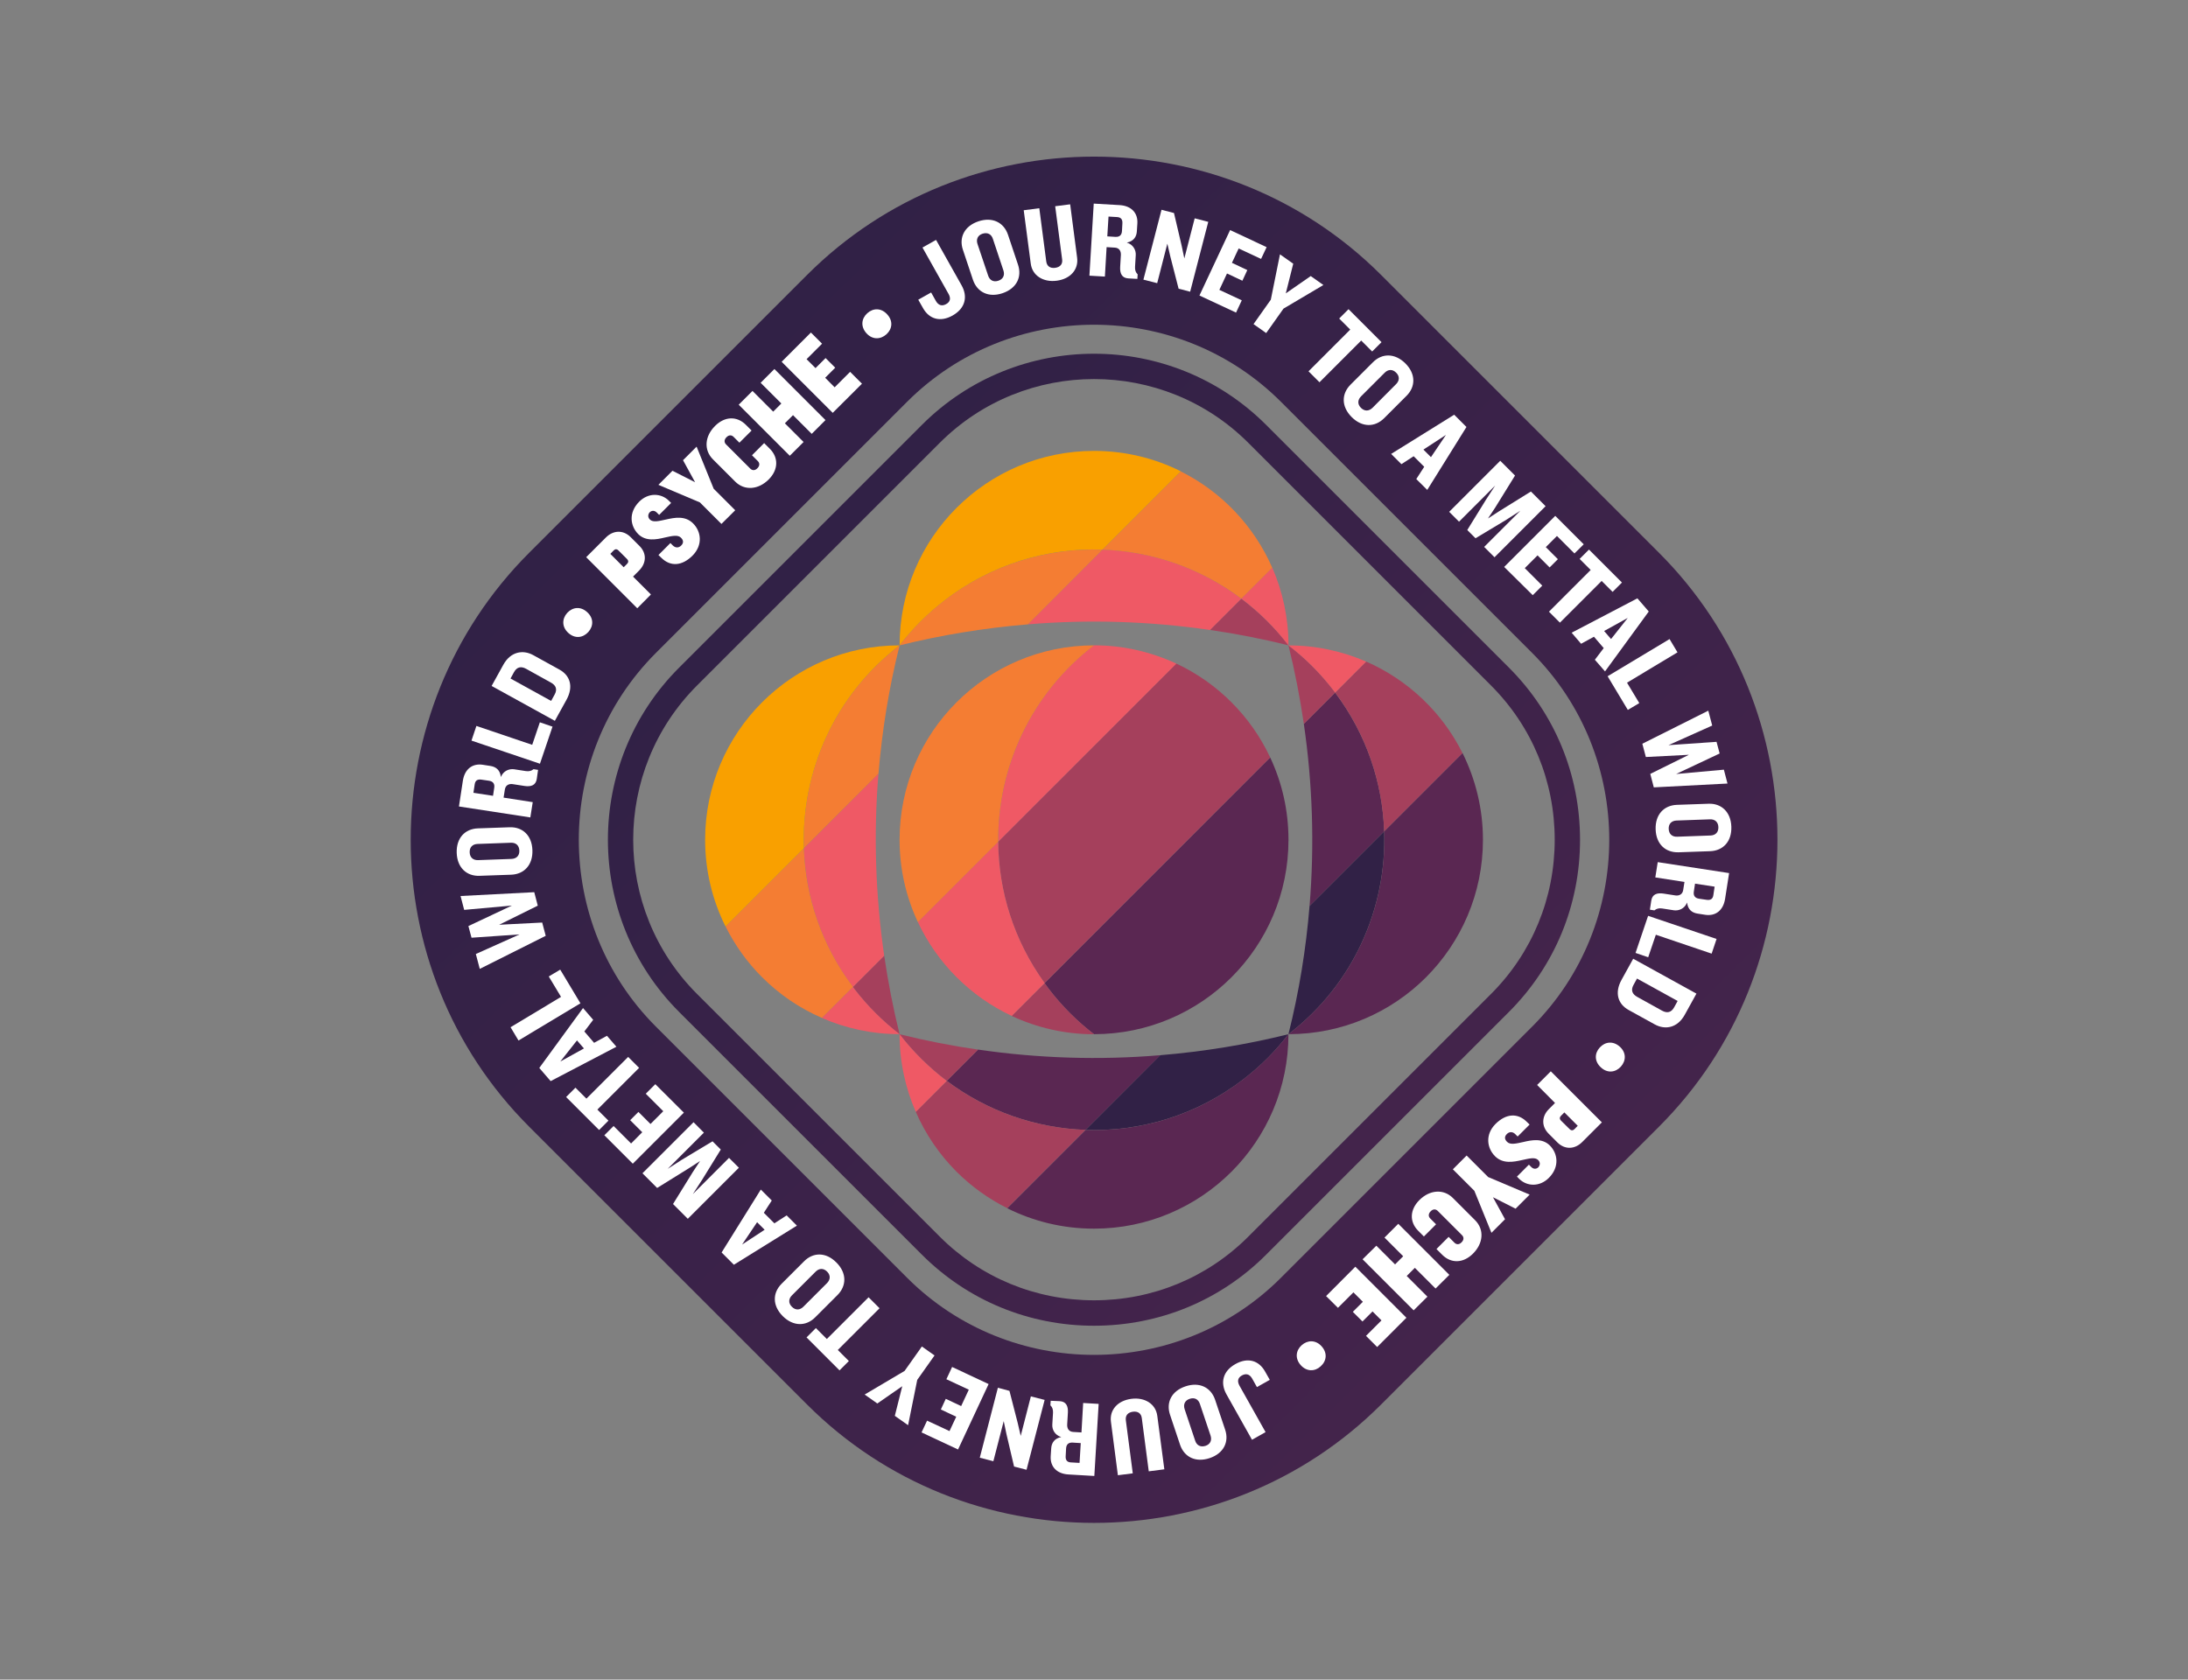 <?xml version="1.0" encoding="UTF-8"?> <svg xmlns="http://www.w3.org/2000/svg" xmlns:xlink="http://www.w3.org/1999/xlink" version="1.0" id="katman_1" x="0px" y="0px" viewBox="0 0 2481.78 1905.56" style="enable-background:new 0 0 2481.78 1905.56;" xml:space="preserve"><rect x="0" y="0" width="2481.78" height="1905.56" fill="#808080" stroke="none"/> <style type="text/css"> .st0{fill:url(#SVGID_1_);} .st1{fill:#312146;} .st2{fill:#5A2752;} .st3{fill:#A5405C;} .st4{fill:#EF5965;} .st5{fill:#F47D33;} .st6{fill:#F9A000;} .st7{fill:url(#SVGID_00000026164370497052091850000016239531345084917693_);} .st8{fill:#FFFFFF;} </style> <g transform="matrix(11.404 0 0 -11.404 -1483.61 4093.584)"> <g> <linearGradient id="SVGID_1_" gradientUnits="userSpaceOnUse" x1="198.927" y1="270.551" x2="283.596" y2="185.685" gradientTransform="matrix(11.404 0 0 11.404 -2071.948 -2767.46)"> <stop offset="0" style="stop-color:#312146"></stop> <stop offset="0.2" style="stop-color:#5A2752"></stop> <stop offset="0.4" style="stop-color:#A5405C"></stop> <stop offset="0.6" style="stop-color:#EF5965"></stop> <stop offset="0.8" style="stop-color:#F47D33"></stop> <stop offset="1" style="stop-color:#F9A000"></stop> </linearGradient> <path class="st0" d="M210.37,331.61l-27.65-27.65c-15.7-15.7-15.7-41.39,0-57.08l27.65-27.65c15.7-15.7,41.39-15.7,57.09,0 l27.65,27.65c15.7,15.7,15.7,41.38,0,57.08l-27.65,27.65c-7.85,7.85-18.2,11.77-28.54,11.77S218.22,339.46,210.37,331.61 M220.32,231.84l-24.99,24.99c-10.22,10.22-10.22,26.95,0,37.17l24.99,24.99c10.22,10.22,26.95,10.22,37.18,0L282.49,294 c10.22-10.22,10.22-26.95,0-37.17l-24.99-24.99c-5.11-5.11-11.85-7.67-18.59-7.67S225.43,226.73,220.32,231.84"></path> </g> <g> <g transform="translate(199.404,259.952)"> <path class="st1" d="M38.66-13.4c5.46-0.19,11.01,1.44,15.68,5.02c1.73,1.33,3.24,2.84,4.5,4.5c-4.18-1.04-8.45-1.73-12.76-2.09 L38.66-13.4z"></path> </g> <g transform="translate(229.107,289.655)"> <path class="st1" d="M38.66-13.4l-7.42-7.42c-0.35-4.27-1.04-8.54-2.1-12.76C35.64-28.6,38.92-20.99,38.66-13.4"></path> </g> <g transform="translate(238.933,288.815)"> <path class="st2" d="M38.66-13.4c0,3.1-0.74,6.03-2.03,8.63l-7.79-7.79c0.26-7.6-3.03-15.2-9.52-20.18 c5.34,0,10.18,2.16,13.68,5.66v0C36.5-23.57,38.66-18.74,38.66-13.4"></path> </g> <g transform="translate(215.087,264.977)"> <path class="st2" d="M38.66-13.4c-4.67-3.59-10.22-5.22-15.68-5.03l-7.79-7.79c2.6-1.3,5.53-2.03,8.63-2.03 c10.68,0,19.34,8.66,19.34,19.34C41.9-10.55,40.39-12.07,38.66-13.4"></path> </g> <g transform="translate(199.404,259.952)"> <path class="st2" d="M38.66-13.4l7.43,7.43c-6-0.5-12.08-0.32-18.12,0.56l-3.11-3.11C28.9-11.56,33.74-13.22,38.66-13.4"></path> </g> <g transform="translate(219.591,288.815)"> <path class="st2" d="M38.66-13.4c0,2.93-0.65,5.7-1.82,8.19L14.4-27.66c0.14-0.19,0.28-0.39,0.42-0.58 c1.33-1.73,2.84-3.24,4.5-4.5C30-32.74,38.66-24.08,38.66-13.4"></path> </g> <g transform="translate(221.118,300.344)"> <path class="st2" d="M38.66-13.4c0.87-5.96,1.07-12.04,0.57-18.11l7.42,7.42c-0.16,4.83-1.76,9.65-4.88,13.8L38.66-13.4z"></path> </g> <g transform="translate(195.754,273.977)"> <path class="st3" d="M38.66-13.4c-0.15,0.19-0.28,0.39-0.42,0.58l-3.27-3.27c2.49-1.16,5.26-1.82,8.19-1.82 C41.51-16.63,39.99-15.13,38.66-13.4"></path> </g> <g transform="translate(185.602,264.828)"> <path class="st3" d="M38.66-13.4l-3.08-3.08c0.97-2.23,2.35-4.25,4.05-5.95l0,0c1.47-1.47,3.17-2.69,5.04-3.63l7.79,7.79 C47.54-18.1,42.71-16.44,38.66-13.4"></path> </g> <g transform="translate(229.107,289.655)"> <path class="st3" d="M38.66-13.4l7.79,7.79c-2.02,4.05-5.42,7.28-9.58,9.1L33.79,0.4C36.9-3.74,38.5-8.57,38.66-13.4"></path> </g> <g transform="translate(195.331,274.557)"> <path class="st3" d="M38.66-13.4L61.1,9.05c-1.92,4.1-5.24,7.42-9.34,9.34L34.05,0.67C34.08-4.23,35.59-9.15,38.66-13.4"></path> </g> <g transform="translate(176.269,274.173)"> <path class="st3" d="M38.66-13.4c0.05-0.06,0.09-0.13,0.14-0.2c1.33-1.73,2.84-3.23,4.5-4.5c-0.64,2.58-1.14,5.18-1.53,7.81 L38.66-13.4z"></path> </g> <g transform="translate(185.602,264.828)"> <path class="st3" d="M38.66-13.4l3.11,3.11c-2.61,0.38-5.22,0.89-7.81,1.53C35.35-10.55,36.93-12.1,38.66-13.4"></path> </g> <g transform="translate(224.23,303.456)"> <path class="st3" d="M38.66-13.4c-0.05,0.06-0.09,0.13-0.14,0.2c-1.33,1.73-2.84,3.23-4.5,4.5c0.64-2.58,1.14-5.18,1.53-7.81 L38.66-13.4z"></path> </g> <g transform="translate(214.898,312.801)"> <path class="st3" d="M38.66-13.4l-3.11-3.11c2.61-0.38,5.22-0.89,7.81-1.53C41.97-16.24,40.39-14.7,38.66-13.4"></path> </g> <g transform="translate(176.412,273.977)"> <path class="st4" d="M38.66-13.4c-0.05,0.06-0.09,0.13-0.14,0.2l-3.09-3.09c2.37-1.03,4.98-1.61,7.73-1.61 C41.51-16.63,39.99-15.13,38.66-13.4"></path> </g> <g transform="translate(180.909,269.473)"> <path class="st4" d="M38.66-13.4c0-2.75,0.58-5.36,1.61-7.73l3.08,3.08C41.63-16.74,40.04-15.2,38.66-13.4"></path> </g> <g transform="translate(224.088,303.652)"> <path class="st4" d="M38.66-13.4c0.05-0.06,0.09-0.13,0.14-0.2l3.09,3.09c-2.37,1.03-4.98,1.61-7.73,1.61 C35.82-10.16,37.33-11.67,38.66-13.4"></path> </g> <g transform="translate(219.591,308.156)"> <path class="st4" d="M38.66-13.4c0,2.75-0.58,5.36-1.61,7.73l-3.08-3.08C35.7-10.05,37.28-11.6,38.66-13.4"></path> </g> <g transform="translate(190.717,288.621)"> <path class="st4" d="M38.66-13.4l-7.99-7.99c1.92-4.1,5.24-7.42,9.34-9.34l3.27,3.27C40.21-23.21,38.7-18.29,38.66-13.4"></path> </g> <g transform="translate(190.717,288.621)"> <path class="st4" d="M38.66-13.4L56.38,4.32c-2.49,1.16-5.26,1.82-8.19,1.82C41.89,1.3,38.61-6.02,38.66-13.4"></path> </g> <g transform="translate(176.269,274.173)"> <path class="st4" d="M38.66-13.4l3.11,3.11C40.91-4.32,40.7,1.75,41.2,7.82L33.79,0.4C33.95-4.43,35.54-9.25,38.66-13.4"></path> </g> <g transform="translate(201.096,317.677)"> <path class="st4" d="M38.66-13.4l-7.43-7.43c6,0.5,12.08,0.32,18.12-0.56l3.11,3.11C48.42-15.23,43.58-13.57,38.66-13.4"></path> </g> <g transform="translate(200.25,308.156)"> <path class="st5" d="M38.66-13.4c-10.68,0-19.34-8.66-19.34-19.34c0-2.93,0.65-5.7,1.82-8.19l7.99,7.99 C29.07-25.55,32.36-18.24,38.66-13.4"></path> </g> <g transform="translate(171.393,287.974)"> <path class="st5" d="M38.66-13.4l-7.79-7.79c0.94-1.87,2.16-3.58,3.63-5.04l0,0c1.7-1.7,3.71-3.08,5.95-4.05l3.09,3.09 C40.42-23.05,38.82-18.23,38.66-13.4"></path> </g> <g transform="translate(214.898,312.801)"> <path class="st5" d="M38.66-13.4l3.08,3.08c-1.82,4.16-5.05,7.56-9.1,9.58l-7.79-7.79C29.78-8.69,34.62-10.36,38.66-13.4"></path> </g> <g transform="translate(201.096,317.677)"> <path class="st5" d="M38.66-13.4c-5.46,0.19-11.01-1.44-15.68-5.02c-1.73-1.33-3.23-2.84-4.5-4.5c4.18,1.04,8.45,1.73,12.76,2.09 L38.66-13.4z"></path> </g> <g transform="translate(171.393,287.974)"> <path class="st5" d="M38.66-13.4l7.42,7.42c0.35,4.27,1.04,8.54,2.1,12.76C41.69,1.8,38.4-5.8,38.66-13.4"></path> </g> <g transform="translate(180.909,308.156)"> <path class="st6" d="M38.66-13.4c-10.68,0-19.34-8.66-19.34-19.34c0-3.1,0.73-6.03,2.03-8.63l7.79,7.79 C28.89-25.98,32.17-18.38,38.66-13.4"></path> </g> <g transform="translate(185.413,312.653)"> <path class="st6" d="M38.66-13.4c4.67,3.59,10.23,5.22,15.68,5.03l7.79,7.79c-2.6,1.3-5.53,2.03-8.63,2.03 c-10.68,0-19.34-8.66-19.34-19.34C35.43-16.24,36.93-14.73,38.66-13.4"></path> </g> </g> <g> <linearGradient id="SVGID_00000005957940952184143040000015029526567740603550_" gradientUnits="userSpaceOnUse" x1="200.08" y1="269.392" x2="258.466" y2="210.965" gradientTransform="matrix(11.404 0 0 11.404 -2071.948 -2767.46)"> <stop offset="0" style="stop-color:#312146"></stop> <stop offset="0.2" style="stop-color:#5A2752"></stop> <stop offset="0.4" style="stop-color:#A5405C"></stop> <stop offset="0.6" style="stop-color:#EF5965"></stop> <stop offset="0.8" style="stop-color:#F47D33"></stop> <stop offset="1" style="stop-color:#F9A000"></stop> </linearGradient> <path style="fill:url(#SVGID_00000005957940952184143040000015029526567740603550_);" d="M221.79,316.69l-24.15-24.15 c-9.44-9.44-9.44-24.81,0-34.25l24.15-24.15c4.56-4.56,10.64-7.07,17.12-7.07s12.57,2.51,17.12,7.07l24.15,24.15 c4.56,4.56,7.07,10.64,7.07,17.12c0,6.49-2.51,12.57-7.07,17.13l-24.15,24.15c-4.72,4.72-10.92,7.08-17.12,7.08 S226.51,321.41,221.79,316.69 M223.57,235.93l-24.15,24.15c-8.46,8.46-8.46,22.22,0,30.68l24.15,24.15 c4.23,4.23,9.79,6.34,15.34,6.34s11.11-2.11,15.34-6.34l24.15-24.15c4.08-4.08,6.33-9.53,6.33-15.34c0-5.81-2.25-11.26-6.33-15.34 l-24.15-24.15c-4.08-4.08-9.53-6.33-15.34-6.33S227.65,231.85,223.57,235.93"></path> <g> <g transform="translate(154.999,315.598)"> <path class="st8" d="M38.66-13.4l-0.6-0.6l1.78-1.78l-1.36-1.37l-5.08,5.08l1.96,1.96c0.72,0.72,1.71,0.79,2.47,0.03l0.85-0.85 C39.46-11.69,39.38-12.68,38.66-13.4 M36.62-11.41c-0.18,0.18-0.34,0.16-0.49,0.01l-0.33-0.34l1.33-1.33l0.34,0.34 c0.14,0.14,0.16,0.31-0.02,0.49L36.62-11.41z"></path> </g> <g transform="translate(160.316,317.085)"> <path class="st8" d="M38.66-13.4c-1.04-1.04-2.2-1.12-3.11-0.21l-0.28,0.27l1.19,1.19l0.24-0.24c0.24-0.24,0.57-0.27,0.83-0.01 c0.26,0.26,0.24,0.53-0.03,0.79c-0.31,0.31-0.91,0.16-1.59,0.01c-0.88-0.21-1.9-0.4-2.65,0.34c-0.79,0.79-1,2.13,0.1,3.23 c0.9,0.9,2.17,0.87,2.96,0.08l0.21-0.21l-1.19-1.19l-0.24,0.24c-0.22,0.22-0.5,0.21-0.69,0.03c-0.17-0.18-0.24-0.48,0.01-0.73 c0.31-0.31,0.9-0.15,1.59,0c0.88,0.2,1.92,0.4,2.7-0.38C39.52-10.99,39.71-12.34,38.66-13.4"></path> </g> <g transform="translate(162.421,323.737)"> <path class="st8" d="M38.66-13.4l2.14-2.14l-1.37-1.36l-2.14,2.14l-4.13,1.75l1.4,1.4l2.25-1.14l-1.2,2.19l1.35,1.35L38.66-13.4 z"></path> </g> <g transform="translate(167.89,324.659)"> <path class="st8" d="M38.66-13.4c-1.02-1.02-2.4-1.14-3.33-0.21l-2.21,2.21c-0.94,0.94-0.82,2.31,0.21,3.33 c0.97,0.97,2.18,0.99,3.06,0.11l0.57-0.57l-1.21-1.21l-0.58,0.58c-0.2,0.2-0.47,0.21-0.71-0.04c-0.24-0.24-0.24-0.51-0.04-0.71 l2.41-2.41c0.2-0.2,0.47-0.21,0.71,0.04c0.24,0.24,0.24,0.51,0.04,0.71l-0.58,0.58l1.21,1.21l0.57-0.57 C39.65-11.22,39.63-12.43,38.66-13.4"></path> </g> <g transform="translate(172.17,329.198)"> <path class="st8" d="M38.66-13.4l-1.86,1.86l-0.81-0.81l1.86-1.86l-1.37-1.37l-5.08,5.08l1.37,1.37l2.06-2.06l0.81,0.81 l-2.06,2.06l1.37,1.37l5.08-5.08L38.66-13.4z"></path> </g> <g transform="translate(174.26,331.288)"> <path class="st8" d="M38.66-13.4l-5.08,5.08l2.91,2.91l1.11-1.11l-1.54-1.54l0.89-0.89l1,1l0.96-0.96l-1-1l0.94-0.95l1.54,1.54 l1.18-1.18L38.66-13.4z"></path> </g> <g transform="translate(179.6,339.101)"> <path class="st8" d="M38.66-13.4c-0.59-0.53-1.4-0.55-1.99,0.11c-0.59,0.66-0.5,1.46,0.09,1.99c0.59,0.53,1.39,0.54,1.98-0.12 C39.34-12.07,39.25-12.87,38.66-13.4"></path> </g> <g transform="translate(186.188,340.974)"> <path class="st8" d="M38.66-13.4c-1.22-0.69-2.33-0.37-2.95,0.74l-0.47,0.83l1.28,0.72l0.47-0.84c0.26-0.46,0.62-0.54,1.02-0.32 c0.4,0.22,0.5,0.56,0.24,1.02l-2.59,4.61l1.35,0.76l2.54-4.52C40.18-11.52,39.93-12.68,38.66-13.4"></path> </g> <g transform="translate(191.149,343.19)"> <path class="st8" d="M38.66-13.4c-1.4-0.47-2.53,0.12-2.94,1.33l-1,2.99c-0.41,1.21,0.14,2.36,1.54,2.83 c1.41,0.47,2.53-0.12,2.94-1.32l1-2.99C40.61-11.78,40.07-12.92,38.66-13.4 M37.7-7.99c-0.15,0.46-0.53,0.67-1.03,0.51 c-0.48-0.16-0.65-0.56-0.5-1.02l1.06-3.15c0.15-0.46,0.53-0.67,1.01-0.51c0.49,0.16,0.66,0.56,0.51,1.02L37.7-7.99z"></path> </g> <g transform="translate(196.547,344.434)"> <path class="st8" d="M38.66-13.4c-1.35-0.18-2.44,0.51-2.59,1.7l-0.7,5.31l1.55,0.2l0.69-5.28c0.06-0.48,0.38-0.71,0.88-0.65 c0.51,0.07,0.77,0.37,0.7,0.85l-0.69,5.28l1.49,0.19l0.69-5.3C40.84-12.28,40.02-13.22,38.66-13.4"></path> </g> <g transform="translate(203.651,344.665)"> <path class="st8" d="M38.66-13.4c-0.62,0.04-0.84,0.48-0.8,1.15l0.07,1.17c0.02,0.38-0.15,0.71-0.59,0.74l-0.83,0.05l-0.17-2.93 l-1.54,0.09l0.43,7.17l2.58-0.15c1.16-0.07,1.82-0.78,1.76-1.81l-0.05-0.78c-0.03-0.58-0.34-1.01-1-1.14 c0.64-0.19,0.92-0.75,0.89-1.24l-0.07-1.17c-0.02-0.33,0.07-0.57,0.26-0.75l-0.03-0.45L38.66-13.4z M38.08-7.92 c0.02,0.36-0.12,0.59-0.51,0.62l-0.87,0.05l-0.12-1.97l0.81-0.05c0.4-0.02,0.63,0.17,0.65,0.6L38.08-7.92z"></path> </g> <g transform="translate(208.662,343.64)"> <path class="st8" d="M38.66-13.4l-0.82,3.19l-0.3,1.29l-1.01-3.93l-1.37,0.35l1.8,6.95l1.24-0.32l0.76-3.24l0.27-1.28l1.03,3.99 l1.35-0.35l-1.8-6.95L38.66-13.4z"></path> </g> <g transform="translate(210.736,342.962)"> <path class="st8" d="M38.66-13.4l3.05,6.51l3.63-1.7l-0.55-1.17l-2.23,1.04l-0.67-1.43l1.53-0.72l-0.49-1.06l-1.53,0.72 l-0.76-1.63l2.23-1.04l-0.57-1.22L38.66-13.4z"></path> </g> <g transform="translate(219.094,341.656)"> <path class="st8" d="M38.66-13.4l-1.72-2.43l-1.26,0.89l1.72,2.43L38.31-8l1.32-0.93l-0.74-2.95l2.48,1.72l1.26-0.89L38.66-13.4 z"></path> </g> <g transform="translate(226.824,338.481)"> <path class="st8" d="M38.66-13.4l-4.15-4.15l-1.09,1.09l4.15,4.15l-1.1,1.1l0.93,0.93l3.28-3.28l-0.93-0.93L38.66-13.4z"></path> </g> <g transform="translate(225.877,330.868)"> <path class="st8" d="M38.66-13.4c-1.05,1.05-1.02,2.32-0.11,3.23l2.23,2.23c0.9,0.9,2.17,0.92,3.22-0.12 c1.05-1.05,1.02-2.32,0.12-3.22l-2.23-2.23C40.98-14.42,39.71-14.45,38.66-13.4 M43.08-10.12c0.34,0.34,0.37,0.78,0,1.14 c-0.36,0.36-0.79,0.34-1.14-0.01l-2.35-2.35c-0.34-0.34-0.37-0.78-0.01-1.14c0.37-0.37,0.8-0.34,1.15,0L43.08-10.12z"></path> </g> <g transform="translate(232.303,324.702)"> <path class="st8" d="M38.66-13.4l0.79,1.22l-1.05,1.05l-1.22-0.79l-1.02,1.02L42.43-7l1.22-1.22l-3.9-6.26L38.66-13.4z M41.61-9.01l-2.24-1.46l0.75-0.75L41.61-9.01z"></path> </g> <g transform="translate(239.054,317.951)"> <path class="st8" d="M38.66-13.4l3.6,3.6l-1.4-0.9l-3.06-1.84l-0.82,0.82l1.87,3.03l0.91,1.4l-3.6-3.6l-0.98,0.98l5.08,5.08 l1.47-1.47l-1.98-3.2l-0.71-1.07l1.08,0.7l3.19,1.98l1.46-1.46l-5.08-5.08L38.66-13.4z"></path> </g> <g transform="translate(241.045,315.959)"> <path class="st8" d="M38.66-13.4l5.08,5.08l2.83-2.83l-0.92-0.91l-1.74,1.74l-1.11-1.11l1.2-1.2l-0.82-0.82l-1.2,1.2l-1.27-1.27 l1.74-1.74l-0.95-0.95L38.66-13.4z"></path> </g> <g transform="translate(250.739,314.566)"> <path class="st8" d="M38.66-13.4l-4.15-4.15l-1.09,1.09l4.15,4.15l-1.1,1.1l0.93,0.93l3.28-3.28l-0.93-0.93L38.66-13.4z"></path> </g> <g transform="translate(250.065,306.725)"> <path class="st8" d="M38.66-13.4l0.88,1.16l-0.97,1.13l-1.28-0.7l-0.94,1.1l6.54,3.42l1.13-1.31l-4.35-5.96L38.66-13.4z M41.93-9.24l-2.35-1.3l0.69-0.8L41.93-9.24z"></path> </g> <g transform="translate(251.333,305.083)"> <path class="st8" d="M38.66-13.4l6.16,3.7l0.79-1.32l-5.02-3.02l1.22-2.03l-1.14-0.68L38.66-13.4z"></path> </g> <g transform="translate(255.926,294.029)"> <path class="st8" d="M38.66-13.4l-0.35,1.34l3.84,1.9l-4.28-0.22l-0.35,1.32l6.56,3.29l0.39-1.48l-4.35-1.95l4.78,0.33 l0.31-1.16l-4.33-2.04l4.75,0.43l0.36-1.38L38.66-13.4z"></path> </g> <g transform="translate(256.109,289.85)"> <path class="st8" d="M38.66-13.4c-0.05,1.48,0.83,2.39,2.11,2.44l3.15,0.11c1.27,0.05,2.22-0.81,2.27-2.28 c0.05-1.49-0.83-2.39-2.1-2.44l-3.15-0.11C39.66-15.72,38.71-14.89,38.66-13.4 M44.12-14.01c0.49,0.02,0.8,0.32,0.78,0.84 c-0.02,0.51-0.35,0.79-0.84,0.77l-3.32-0.12c-0.49-0.02-0.8-0.32-0.78-0.83c0.02-0.52,0.35-0.8,0.84-0.78L44.12-14.01z"></path> </g> <g transform="translate(255.677,282.771)"> <path class="st8" d="M38.66-13.4c0.1,0.62,0.56,0.79,1.22,0.69l1.16-0.18c0.37-0.06,0.72,0.09,0.79,0.52l0.13,0.82l-2.9,0.45 l0.24,1.52l7.1-1.09L46-13.23c-0.18-1.15-0.94-1.74-1.97-1.59l-0.77,0.12c-0.58,0.09-0.97,0.43-1.04,1.1 c-0.25-0.62-0.83-0.84-1.32-0.77l-1.16,0.18c-0.33,0.05-0.57-0.02-0.77-0.19l-0.45,0.07L38.66-13.4z M44.17-13.33 c0.35-0.05,0.6,0.06,0.66,0.45l0.13,0.86l-1.95,0.3l-0.12-0.8c-0.06-0.39,0.11-0.64,0.53-0.7L44.17-13.33z"></path> </g> <g transform="translate(255.36,281.248)"> <path class="st8" d="M38.66-13.4l6.81-2.3l-0.49-1.46l-5.55,1.88l-0.76-2.24l-1.26,0.43L38.66-13.4z"></path> </g> <g transform="translate(252.717,274.88)"> <path class="st8" d="M38.66-13.4l1.16,2.1l6.29-3.47l-1.16-2.1c-0.72-1.31-1.94-1.54-2.99-0.96l-2.59,1.43 C38.31-15.82,37.94-14.7,38.66-13.4 M42.68-16.46c0.5-0.28,0.92-0.2,1.21,0.32l0.35,0.64l-4.04,2.23l-0.35-0.64 c-0.29-0.52-0.12-0.92,0.38-1.19L42.68-16.46z"></path> </g> <g transform="translate(250.549,268.145)"> <path class="st8" d="M38.66-13.4c0.54,0.59,1.33,0.68,1.99,0.09c0.66-0.59,0.64-1.4,0.11-1.99c-0.53-0.58-1.33-0.68-1.98-0.08 C38.12-14.78,38.13-13.98,38.66-13.4"></path> </g> <g transform="translate(245.501,262.032)"> <path class="st8" d="M38.66-13.4l0.6,0.6l-1.78,1.79l1.36,1.36l5.08-5.08l-1.96-1.96c-0.72-0.72-1.71-0.79-2.47-0.03l-0.85,0.85 C37.87-15.11,37.94-14.11,38.66-13.4 M40.7-15.39c0.18-0.18,0.34-0.16,0.49-0.02l0.33,0.34l-1.33,1.33l-0.34-0.34 c-0.14-0.15-0.16-0.31,0.02-0.49L40.7-15.39z"></path> </g> <g transform="translate(240.184,260.544)"> <path class="st8" d="M38.66-13.4c1.04,1.04,2.2,1.12,3.11,0.21l0.28-0.27l-1.19-1.19l-0.24,0.24c-0.24,0.24-0.57,0.27-0.83,0.01 c-0.26-0.26-0.24-0.53,0.03-0.79c0.31-0.31,0.91-0.16,1.59-0.01c0.88,0.21,1.9,0.4,2.65-0.34c0.79-0.79,1-2.13-0.1-3.23 c-0.9-0.9-2.17-0.87-2.96-0.08l-0.21,0.21l1.19,1.19l0.24-0.24c0.22-0.22,0.5-0.21,0.69-0.03c0.17,0.18,0.24,0.48-0.01,0.73 c-0.31,0.31-0.9,0.15-1.59,0c-0.88-0.2-1.92-0.4-2.7,0.38C37.8-15.8,37.61-14.45,38.66-13.4"></path> </g> <g transform="translate(238.079,253.893)"> <path class="st8" d="M38.66-13.4l-2.14,2.14l1.37,1.37l2.14-2.14l4.13-1.75l-1.4-1.4l-2.25,1.14l1.2-2.19l-1.35-1.35L38.66-13.4 z"></path> </g> <g transform="translate(232.61,252.97)"> <path class="st8" d="M38.66-13.4c1.02,1.02,2.4,1.14,3.33,0.21l2.21-2.21c0.94-0.94,0.82-2.31-0.21-3.33 c-0.97-0.97-2.18-0.99-3.06-0.11l-0.57,0.57l1.21,1.21l0.58-0.58c0.2-0.2,0.47-0.21,0.71,0.04c0.24,0.24,0.24,0.51,0.04,0.71 l-2.41,2.41c-0.2,0.2-0.47,0.21-0.71-0.04c-0.24-0.24-0.24-0.51-0.04-0.71l0.58-0.58l-1.21-1.21l-0.57,0.57 C37.67-15.58,37.69-14.37,38.66-13.4"></path> </g> <g transform="translate(228.33,248.431)"> <path class="st8" d="M38.66-13.4l1.86-1.86l0.81,0.81l-1.86,1.86l1.37,1.37l5.08-5.08l-1.37-1.36l-2.06,2.06l-0.81-0.81 l2.06-2.06l-1.37-1.36l-5.08,5.08L38.66-13.4z"></path> </g> <g transform="translate(226.24,246.342)"> <path class="st8" d="M38.66-13.4l5.08-5.08l-2.91-2.91l-1.11,1.11l1.54,1.54l-0.89,0.89l-1-1l-0.96,0.96l1,1l-0.94,0.94 l-1.54-1.54l-1.18,1.17L38.66-13.4z"></path> </g> <g transform="translate(220.9,238.529)"> <path class="st8" d="M38.66-13.4c0.59,0.53,1.4,0.55,1.99-0.11c0.59-0.66,0.5-1.45-0.1-1.99c-0.58-0.53-1.39-0.54-1.98,0.12 C37.98-14.72,38.08-13.92,38.66-13.4"></path> </g> <g transform="translate(214.312,236.656)"> <path class="st8" d="M38.66-13.4c1.22,0.69,2.33,0.37,2.95-0.74l0.47-0.83l-1.28-0.72l-0.47,0.84 c-0.26,0.46-0.62,0.54-1.02,0.32c-0.4-0.22-0.5-0.56-0.24-1.03l2.59-4.61l-1.35-0.76l-2.54,4.52 C37.14-15.28,37.39-14.11,38.66-13.4"></path> </g> <g transform="translate(209.351,234.44)"> <path class="st8" d="M38.66-13.4c1.4,0.47,2.53-0.12,2.94-1.33l1-2.98c0.41-1.21-0.14-2.36-1.54-2.83 c-1.41-0.47-2.53,0.12-2.94,1.32l-1,2.99C36.71-15.02,37.25-13.87,38.66-13.4 M39.62-18.81c0.15-0.46,0.53-0.67,1.03-0.51 c0.48,0.16,0.65,0.56,0.5,1.02l-1.06,3.15c-0.15,0.46-0.53,0.67-1.01,0.51c-0.49-0.16-0.66-0.56-0.51-1.03L39.62-18.81z"></path> </g> <g transform="translate(203.953,233.196)"> <path class="st8" d="M38.66-13.4c1.35,0.18,2.44-0.51,2.59-1.7l0.7-5.31l-1.55-0.2l-0.69,5.28c-0.06,0.48-0.38,0.71-0.88,0.65 c-0.51-0.07-0.77-0.37-0.71-0.85l0.69-5.28L37.33-21l-0.69,5.31C36.48-14.51,37.3-13.58,38.66-13.4"></path> </g> <g transform="translate(196.85,232.964)"> <path class="st8" d="M38.66-13.4c0.62-0.04,0.84-0.48,0.8-1.15l-0.07-1.17c-0.02-0.38,0.15-0.71,0.59-0.74l0.83-0.05l0.17,2.93 l1.54-0.09l-0.43-7.17l-2.58,0.15c-1.16,0.07-1.82,0.78-1.76,1.81l0.05,0.77c0.03,0.58,0.34,1.01,1,1.14 c-0.64,0.19-0.92,0.75-0.89,1.24l0.07,1.17c0.02,0.33-0.07,0.57-0.26,0.75l0.03,0.45L38.66-13.4z M39.24-18.88 c-0.02-0.35,0.12-0.59,0.51-0.61l0.87-0.05l0.12,1.97l-0.81,0.05c-0.4,0.02-0.63-0.17-0.65-0.6L39.24-18.88z"></path> </g> <g transform="translate(191.838,233.99)"> <path class="st8" d="M38.66-13.4l0.82-3.19l0.3-1.29l1.01,3.93l1.37-0.35l-1.8-6.95l-1.24,0.32l-0.76,3.24l-0.27,1.28 l-1.03-3.99l-1.35,0.35l1.8,6.96L38.66-13.4z"></path> </g> <g transform="translate(189.765,234.667)"> <path class="st8" d="M38.66-13.4l-3.04-6.51l-3.63,1.7l0.55,1.17l2.23-1.04l0.67,1.43l-1.53,0.72l0.49,1.06l1.53-0.72l0.76,1.63 l-2.23,1.04l0.57,1.22L38.66-13.4z"></path> </g> <g transform="translate(181.407,235.974)"> <path class="st8" d="M38.66-13.4l1.72,2.43l1.26-0.89l-1.72-2.43l-0.91-4.51l-1.32,0.93l0.74,2.95l-2.48-1.72l-1.26,0.89 L38.66-13.4z"></path> </g> <g transform="translate(173.676,239.149)"> <path class="st8" d="M38.66-13.4l4.15,4.15l1.09-1.09l-4.15-4.15l1.1-1.1l-0.93-0.93l-3.28,3.28l0.93,0.93L38.66-13.4z"></path> </g> <g transform="translate(174.623,246.762)"> <path class="st8" d="M38.66-13.4c1.05-1.05,1.02-2.32,0.12-3.23l-2.23-2.23c-0.9-0.9-2.17-0.92-3.22,0.12 c-1.05,1.05-1.02,2.32-0.12,3.22l2.23,2.23C36.34-12.38,37.61-12.34,38.66-13.4 M34.24-16.67c-0.34-0.34-0.37-0.78,0-1.14 c0.36-0.36,0.79-0.34,1.14,0.01l2.35,2.35c0.34,0.34,0.37,0.78,0.01,1.14c-0.37,0.37-0.8,0.34-1.14,0L34.24-16.67z"></path> </g> <g transform="translate(168.198,252.928)"> <path class="st8" d="M38.66-13.4l-0.79-1.22l1.05-1.05l1.22,0.79l1.02-1.02l-6.27-3.89l-1.22,1.22l3.9,6.26L38.66-13.4z M35.71-17.78l2.24,1.47l-0.75,0.75L35.71-17.78z"></path> </g> <g transform="translate(161.446,259.678)"> <path class="st8" d="M38.66-13.4l-3.6-3.6l1.4,0.9l3.06,1.84l0.82-0.82l-1.87-3.03l-0.91-1.4l3.6,3.6l0.98-0.98l-5.08-5.08 l-1.47,1.47l1.98,3.2l0.71,1.08l-1.08-0.7l-3.19-1.98l-1.46,1.46l5.08,5.08L38.66-13.4z"></path> </g> <g transform="translate(159.455,261.67)"> <path class="st8" d="M38.66-13.4l-5.08-5.08l-2.83,2.83l0.92,0.92l1.74-1.74l1.11,1.12l-1.2,1.2l0.82,0.82l1.2-1.2l1.27,1.27 l-1.74,1.74l0.95,0.95L38.66-13.4z"></path> </g> <g transform="translate(149.762,263.063)"> <path class="st8" d="M38.66-13.4l4.15,4.15l1.09-1.09l-4.15-4.15l1.1-1.1l-0.93-0.93l-3.28,3.28l0.93,0.93L38.66-13.4z"></path> </g> <g transform="translate(150.435,270.905)"> <path class="st8" d="M38.66-13.4l-0.88-1.16l0.97-1.13l1.28,0.7l0.94-1.09l-6.54-3.42l-1.13,1.31l4.35,5.96L38.66-13.4z M35.39-17.55l2.35,1.3l-0.69,0.8L35.39-17.55z"></path> </g> <g transform="translate(149.167,272.546)"> <path class="st8" d="M38.66-13.4l-6.16-3.7l-0.79,1.32l5.02,3.02l-1.22,2.03l1.14,0.68L38.66-13.4z"></path> </g> <g transform="translate(144.574,283.601)"> <path class="st8" d="M38.66-13.4l0.35-1.34l-3.84-1.9l4.28,0.22l0.35-1.32l-6.56-3.29l-0.39,1.48l4.35,1.95l-4.78-0.33 l-0.31,1.16l4.33,2.04l-4.75-0.43l-0.36,1.38L38.66-13.4z"></path> </g> <g transform="translate(144.391,287.78)"> <path class="st8" d="M38.66-13.4c0.05-1.48-0.83-2.39-2.11-2.44l-3.15-0.11c-1.27-0.05-2.22,0.8-2.27,2.28 c-0.05,1.49,0.83,2.39,2.1,2.44l3.15,0.11C37.66-11.07,38.61-11.91,38.66-13.4 M33.2-12.78c-0.49-0.02-0.8-0.32-0.78-0.84 c0.02-0.51,0.35-0.79,0.84-0.77l3.32,0.12c0.49,0.02,0.8,0.32,0.78,0.83c-0.02,0.52-0.35,0.8-0.84,0.78L33.2-12.78z"></path> </g> <g transform="translate(144.823,294.859)"> <path class="st8" d="M38.66-13.4c-0.1-0.62-0.56-0.79-1.22-0.69l-1.16,0.18c-0.37,0.06-0.72-0.09-0.79-0.52l-0.13-0.82l2.9-0.45 l-0.24-1.52l-7.1,1.09l0.39,2.56c0.18,1.15,0.94,1.74,1.97,1.59l0.77-0.12c0.58-0.09,0.97-0.43,1.04-1.1 c0.25,0.62,0.83,0.84,1.32,0.77l1.16-0.18c0.33-0.05,0.57,0.02,0.77,0.19l0.45-0.07L38.66-13.4z M33.15-13.46 c-0.35,0.05-0.6-0.06-0.66-0.45l-0.13-0.86l1.95-0.3l0.12,0.8c0.06,0.39-0.11,0.64-0.53,0.7L33.15-13.46z"></path> </g> <g transform="translate(145.14,296.381)"> <path class="st8" d="M38.66-13.4l-6.81,2.3l0.49,1.46l5.55-1.88l0.76,2.24l1.26-0.43L38.66-13.4z"></path> </g> <g transform="translate(147.783,302.749)"> <path class="st8" d="M38.66-13.4l-1.16-2.1l-6.29,3.47l1.16,2.1c0.72,1.31,1.95,1.54,2.99,0.96l2.59-1.43 C39.01-10.98,39.38-12.09,38.66-13.4 M34.65-10.33c-0.5,0.28-0.92,0.2-1.21-0.32l-0.35-0.64l4.04-2.23l0.35,0.64 c0.29,0.52,0.12,0.92-0.38,1.19L34.65-10.33z"></path> </g> <g transform="translate(149.951,309.485)"> <path class="st8" d="M38.66-13.4c-0.54-0.59-1.33-0.69-1.99-0.09c-0.65,0.59-0.64,1.4-0.11,1.99c0.53,0.58,1.33,0.68,1.98,0.08 C39.2-12.01,39.19-12.81,38.66-13.4"></path> </g> </g> </g> </g> </svg> 